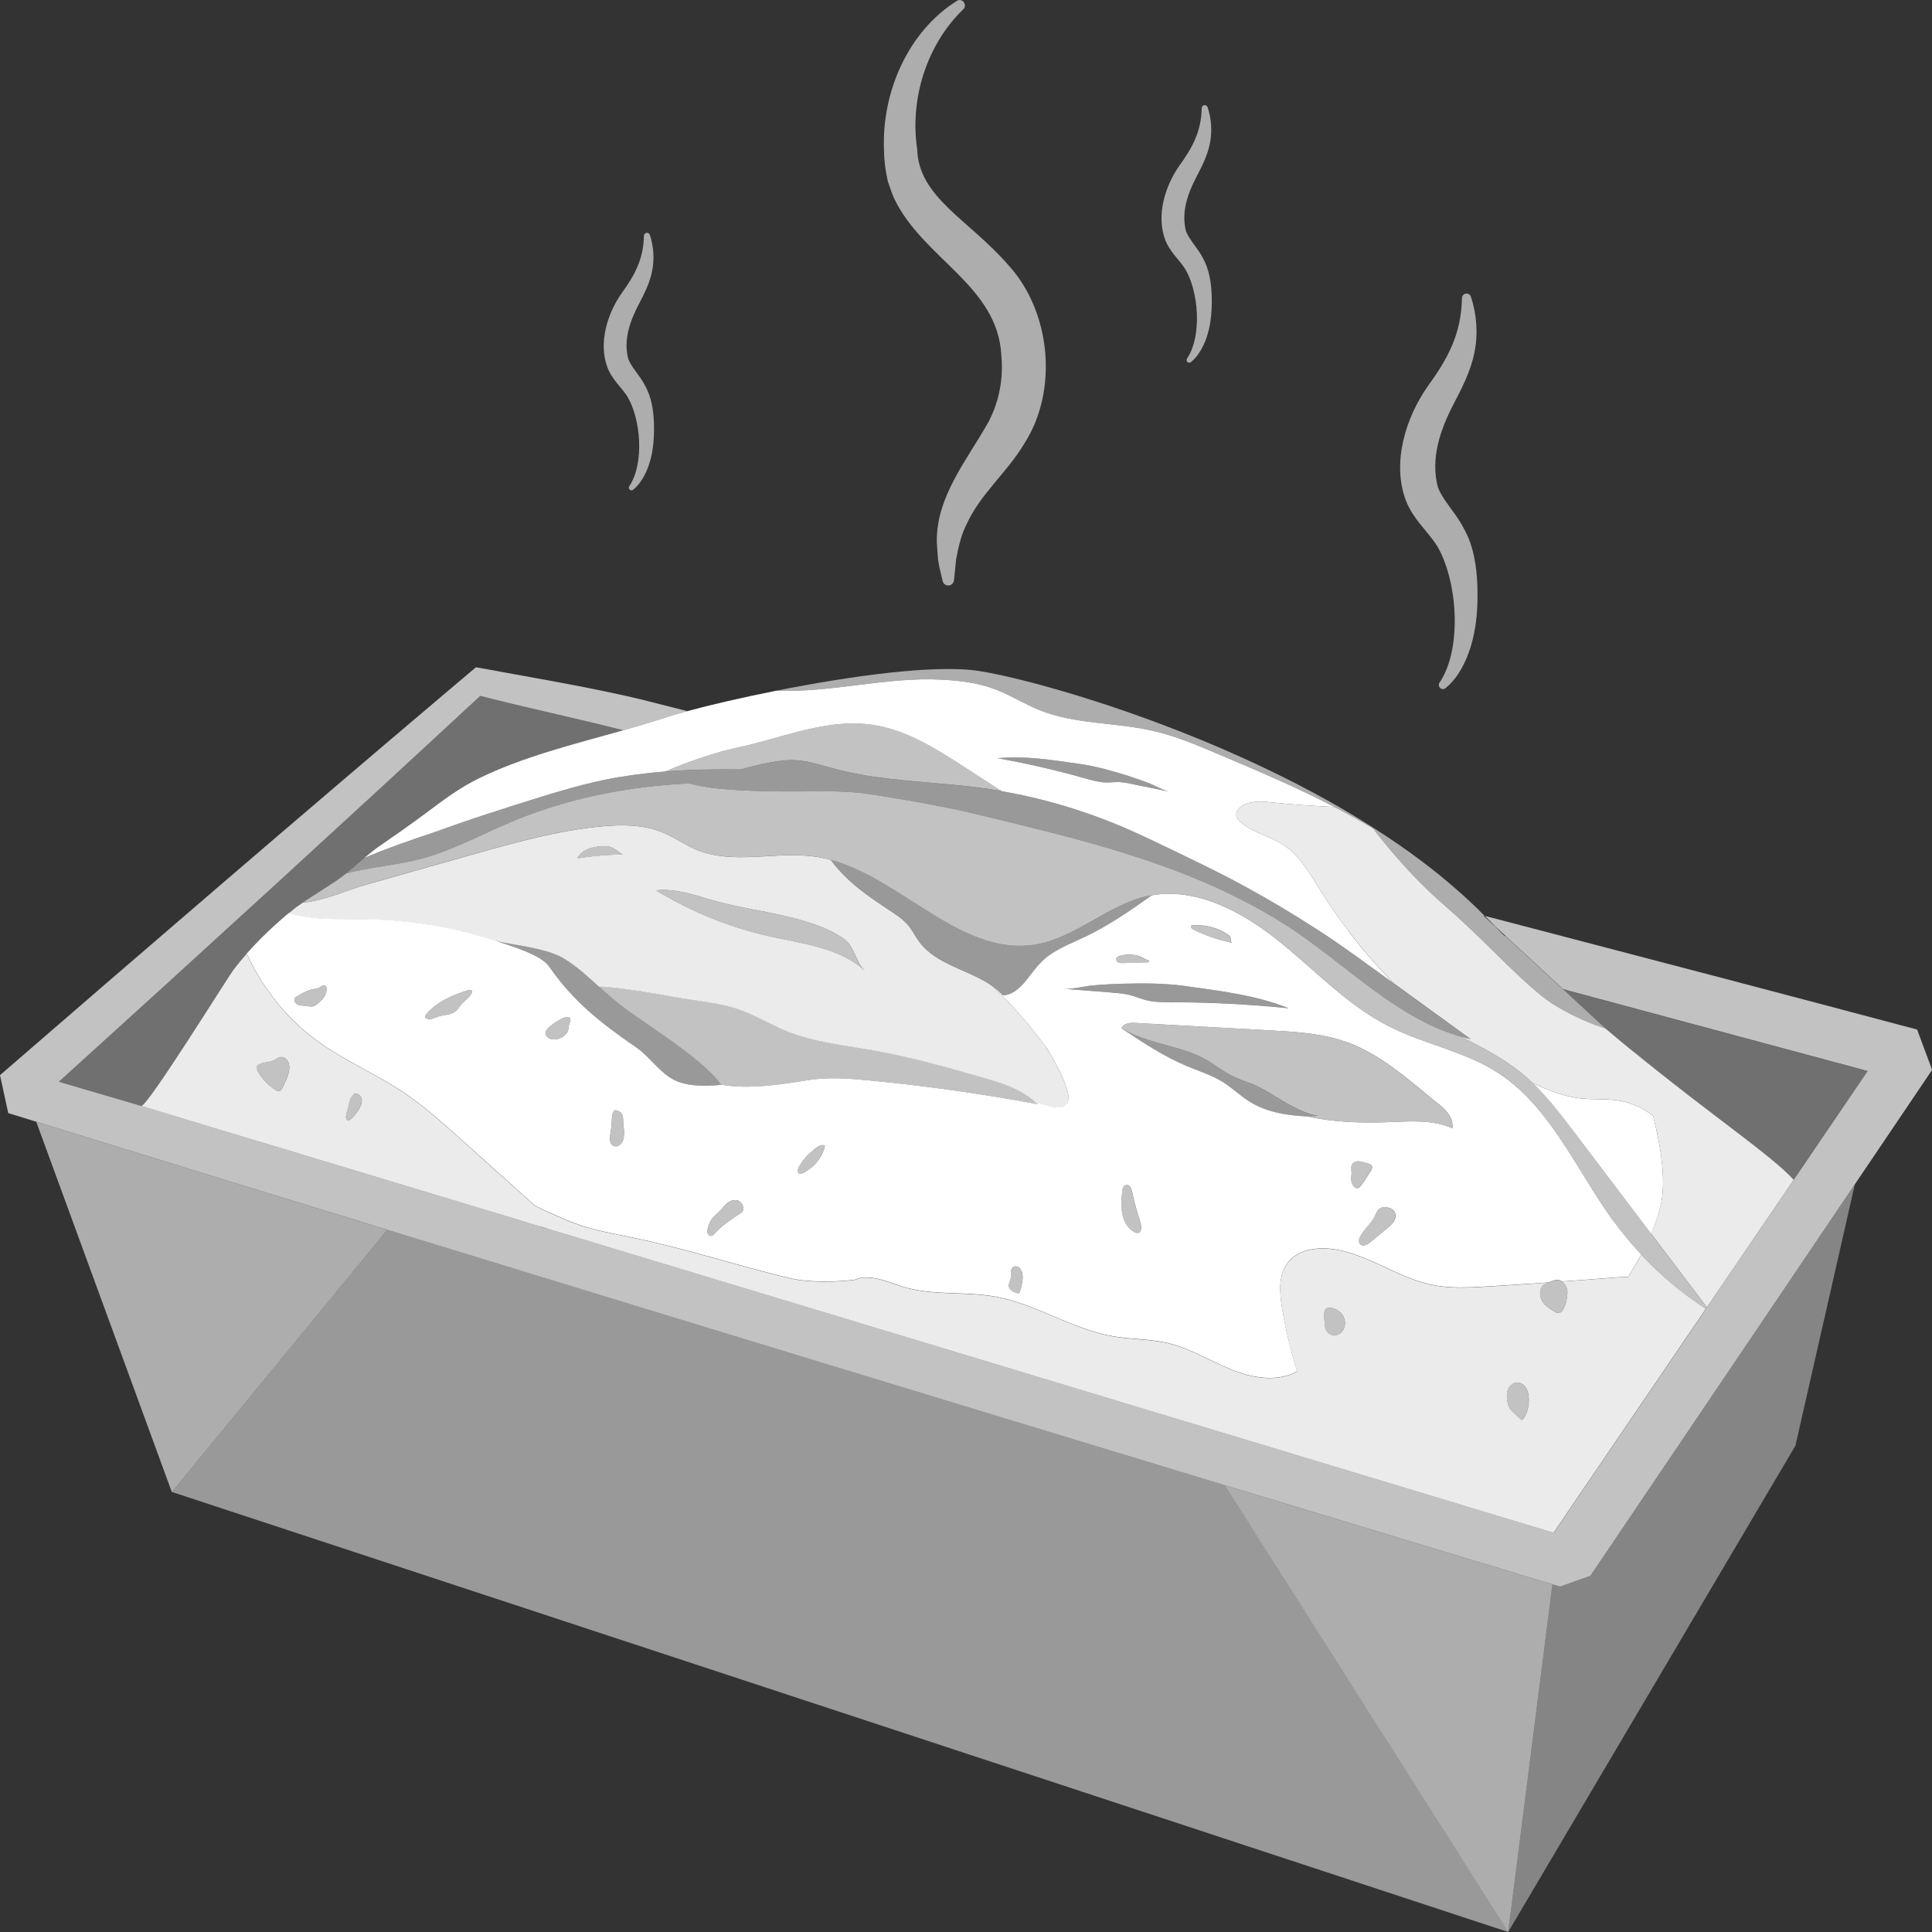 <svg viewBox="0 0 300 300" xmlns="http://www.w3.org/2000/svg"><rect x="0" y="0" width="300" height="300" fill="#333333" stroke="none"/><g fill="#fff"><path d="m 184.04 41.78 c 2.07 3.44 2.63 10.29 .35 13.79 -.15 .16 -.19 .4 -.05 .59 s .4 .22 .58 .07 c .79 -.64 1.31 -1.4 1.76 -2.24 1.3 -2.49 1.57 -5.43 1.47 -8.19 -.07 -1.79 -.35 -3.92 -1.36 -5.71 -.75 -1.52 -2.07 -2.77 -2.62 -4.16 -.77 -2.9 .21 -5.8 1.62 -8.48 .77 -1.49 1.69 -3.22 2.08 -5.16 .39 -1.93 .22 -3.9 -.35 -5.63 -.06 -.18 -.22 -.32 -.42 -.33 -.26 -.02 -.48 .19 -.5 .46 -.07 3.63 -1.42 6.11 -3.5 8.98 -2.16 3.11 -3.61 7.64 -2.16 11.49 .74 1.9 2.14 3.02 3.1 4.51 z" opacity=".6"/><path d="m 97.43 61.6 c 2.07 3.44 2.63 10.29 .35 13.79 -.15 .16 -.19 .4 -.05 .59 s .4 .22 .58 .07 c .79 -.64 1.31 -1.4 1.76 -2.24 1.3 -2.49 1.57 -5.43 1.47 -8.19 -.07 -1.79 -.35 -3.92 -1.36 -5.71 -.75 -1.52 -2.07 -2.77 -2.62 -4.16 -.77 -2.9 .21 -5.8 1.62 -8.48 .77 -1.49 1.69 -3.22 2.08 -5.16 .39 -1.93 .22 -3.9 -.35 -5.63 -.06 -.18 -.22 -.32 -.42 -.33 -.26 -.02 -.48 .19 -.5 .46 -.07 3.63 -1.42 6.11 -3.5 8.98 -2.16 3.11 -3.61 7.64 -2.16 11.49 .74 1.9 2.14 3.02 3.1 4.51 z" opacity=".6"/><path d="m 223.09 84.66 c 3.19 5.29 4.03 15.81 .54 21.19 -.22 .25 -.29 .62 -.07 .9 .22 .29 .62 .34 .89 .11 1.22 -.99 2.02 -2.15 2.7 -3.44 2 -3.83 2.41 -8.34 2.25 -12.58 -.11 -2.75 -.53 -6.02 -2.09 -8.76 -1.16 -2.33 -3.18 -4.25 -4.03 -6.4 -1.18 -4.46 .32 -8.91 2.48 -13.03 1.19 -2.3 2.6 -4.95 3.19 -7.92 .6 -2.97 .33 -5.98 -.54 -8.64 -.09 -.28 -.34 -.49 -.64 -.51 -.4 -.02 -.74 .3 -.76 .71 -.1 5.58 -2.18 9.39 -5.38 13.79 -3.32 4.77 -5.55 11.74 -3.32 17.65 1.14 2.92 3.29 4.64 4.76 6.93 z" opacity=".6"/><path d="m 137.86 28.16 c .33 .88 .61 1.88 1.01 2.71 4.46 9.3 16.1 13.49 16.62 24.35 .33 3.56 -.32 7.06 -1.99 10.28 -3.19 5.74 -8.22 11.63 -8.03 18.81 .03 .61 .15 1.95 .19 2.6 .17 1.13 .46 2.23 .71 3.3 .09 .37 .39 .66 .78 .7 .54 .07 .99 -.39 1 -.94 l .31 -3.07 c .33 -1.85 .79 -3.87 1.65 -5.54 2.18 -4.75 6.21 -7.9 8.96 -12.51 5.34 -8.31 4.06 -20.55 -2.48 -27.67 -6.13 -7.08 -13.94 -10.48 -14.17 -18.01 -1.17 -7.82 1.48 -16.21 7.09 -21.66 .8 -.65 -.03 -1.9 -.9 -1.39 -7.53 4.68 -11.81 14.21 -11.33 23.46 .01 1.47 .26 3.13 .58 4.58 z" opacity=".6"/><path d="m 96.79 113.4 c -7.64 2.16 -15.61 4.1 -22.55 7.53 -2.82 1.39 -5.38 3.29 -7.92 5.2 -2.48 1.86 -5.17 3.73 -7.92 5.63 -.75 .58 -1.31 1.05 -1.81 1.46 -.44 .38 -.84 .72 -1.24 1.09 -.46 .39 -.95 .81 -1.58 1.32 -.24 .19 -.48 .38 -.77 .59 -1.11 .86 -3.66 2.38 -5.96 3.92 -.34 .22 -.66 .44 -.98 .67 -.4 .32 -.81 .65 -1.2 1 -.65 .55 -1.3 1.11 -1.92 1.67 -1.66 1.5 -3.23 3.05 -4.64 4.66 -.68 .77 -1.34 1.56 -1.95 2.36 -1.12 1.49 -13.35 21.25 -14.4 21.25 h -.02 c -4.36 -1.28 -8.64 -2.54 -12.81 -3.76 21.29 -19.27 44.75 -40.73 65.44 -59.92 7.28 1.88 14.92 3.48 22.22 5.34 z" opacity=".3"/><path d="m 289.99 166.33 l -11.48 16.89 c -3.44 -3.8 -12.81 -10.03 -24.85 -19.88 -.65 -.52 -1.31 -1.07 -1.97 -1.62 -.8 -.67 -1.62 -1.36 -2.44 -2.05 l -.07 -.06 -6.48 -5.99 c 4.27 1.15 38.74 10.41 47.28 12.71 z" opacity=".3"/><path d="m 234.19 300 l -207.5 -68.33 33.46 -40.71 c 42.87 13.16 87.33 26.71 130.01 39.65 z" opacity=".5"/><path d="m 241.06 246.02 l -6.87 53.99 -44.03 -69.39 c 17.34 5.26 34.38 10.42 50.9 15.4 z" opacity=".6"/><path d="m 60.14 190.97 l -33.46 40.71 -21.05 -57.49 c 17.7 5.47 35.96 11.09 54.51 16.78 z" opacity=".6"/><path d="m 288.02 183.91 l -9.23 40.58 -44.6 75.51 6.87 -53.99 c .39 .12 .8 .24 1.2 .36 0 0 1.2 -.43 2.41 -.87 1.15 -.4 2.3 -.81 2.3 -.81 s 26.7 -39.53 41.06 -60.79 z" opacity=".4"/><path d="m 209.34 144.51 c -1.49 -1.97 -2.91 -4.01 -4.22 -6.11 -.09 -.14 -.17 -.29 -.26 -.43 -.6 -.98 -1.21 -1.96 -1.86 -2.91 -1.05 -1.51 -2.21 -2.9 -3.72 -3.88 -2.1 -1.38 -4.71 -1.85 -6.62 -3.51 -.31 -.27 -.61 -.59 -.68 -1.01 -.11 -.66 .42 -1.26 .99 -1.58 1.4 -.8 3.11 -.65 4.7 -.47 3.16 .35 6.36 .53 9.55 .7 -5.88 -3.06 -12.01 -5.66 -18.1 -8.23 -3.29 -1.4 -6.6 -2.8 -10.06 -3.59 -5.88 -1.36 -12.13 -.98 -17.74 -3.26 -2.33 -.95 -4.48 -2.32 -6.82 -3.21 -2.63 -.99 -5.43 -1.33 -8.22 -1.48 -8.64 -.47 -17.15 2.05 -25.72 1.71 -5.43 1.08 -10.36 2.23 -13.84 3.18 -1.37 .36 -2.52 .7 -3.38 .99 -.36 .12 -.72 .23 -1.08 .35 -1.8 .57 -3.63 1.11 -5.49 1.63 -7.64 2.16 -15.61 4.1 -22.55 7.53 -2.82 1.39 -5.38 3.29 -7.92 5.2 -2.48 1.86 -5.17 3.73 -7.92 5.63 -.75 .58 -1.31 1.05 -1.81 1.46 3.52 -1.49 7.18 -2.77 10.8 -3.96 5.6 -2.06 11.31 -3.85 16.99 -5.63 .86 -.26 1.72 -.53 2.59 -.77 2.4 -.71 4.82 -1.35 7.27 -1.84 3 -.59 6.02 -.98 9.07 -1.22 2.23 -.96 4.8 -1.9 7.12 -2.62 1.45 -.45 2.8 -.81 3.91 -1.05 .87 -.18 1.74 -.39 2.61 -.61 1.58 -.4 3.16 -.86 4.73 -1.29 4.54 -1.25 9.07 -2.34 13.67 -1.7 5.33 .74 10.05 3.74 14.57 6.67 1.89 1.22 3.77 2.44 5.65 3.66 4.47 .77 8.88 1.91 13.18 3.4 1.89 .65 3.77 1.37 5.61 2.15 2.37 1.01 4.69 2.13 7.02 3.25 .47 .23 .94 .46 1.42 .68 2.72 1.32 5.44 2.63 8.12 4.02 3.56 1.86 7.06 3.87 10.49 5.99 1.88 1.17 3.74 2.35 5.58 3.6 2.51 1.72 4.97 3.5 7.44 5.29 l 2.07 1.51 c -2.55 -2.57 -4.94 -5.32 -7.14 -8.22 z m -33.41 -22.75 c -.74 -.15 -1.49 -.3 -2.21 -.32 -.69 -.02 -1.33 .08 -2.02 .06 -1.08 -.03 -2.18 -.35 -3.26 -.65 -4.46 -1.27 -8.98 -2.3 -13.52 -3.11 4.21 -.41 8.38 .26 12.77 .89 2.38 .33 4.87 1.03 7.19 1.75 1.15 .36 2.28 .75 3.4 1.18 .99 .37 2.31 1.16 3.31 1.36 -1.89 -.38 -3.77 -.76 -5.66 -1.15 z"/><path d="m 253.67 163.34 c -.65 -.52 -1.31 -1.07 -1.97 -1.62 -.8 -.67 -1.62 -1.36 -2.44 -2.05 0 0 -3.68 -1.02 -7.99 -3.69 -1.49 -.93 -3.21 -2.39 -5.08 -4.13 -2.53 -2.35 -5.33 -5.22 -8.27 -7.99 -1.18 -1.11 -2.37 -2.2 -3.58 -3.24 0 0 0 -.01 -.01 -.01 -5.69 -4.91 -10.11 -10.64 -11.08 -11.93 -1.97 -1.19 -3.99 -2.3 -6.03 -3.37 -3.19 -.17 -6.39 -.35 -9.55 -.7 -1.59 -.18 -3.3 -.33 -4.7 .47 -.57 .32 -1.1 .92 -.99 1.58 .07 .42 .37 .74 .68 1.01 1.91 1.66 4.52 2.13 6.62 3.51 1.51 .99 2.67 2.37 3.72 3.88 .65 .95 1.26 1.93 1.86 2.91 .09 .14 .17 .29 .26 .43 1.31 2.1 2.73 4.14 4.22 6.11 2.2 2.91 4.59 5.65 7.14 8.22 3.97 2.88 7.93 5.75 11.89 8.63 -.5 -.11 -.99 -.25 -1.48 -.38 3.3 1.68 6.6 3.37 9.48 5.73 .55 .46 1.08 .95 1.6 1.44 2.41 1.16 4.92 2.13 7.55 2.41 2.04 .21 4.11 0 6.13 .38 1.87 .35 3.55 1.19 5.05 2.32 .16 .64 .31 1.28 .44 1.89 .06 .23 .11 .46 .16 .69 .03 .16 .07 .32 .09 .47 .08 .39 .16 .78 .23 1.17 0 .01 .01 .02 .01 .04 .01 .05 .02 .1 .02 .15 .03 .14 .05 .27 .07 .4 .04 .18 .06 .36 .09 .53 .03 .18 .06 .35 .08 .52 0 .03 0 .05 .01 .08 .17 1.21 .28 2.35 .32 3.44 v .17 c .02 .43 .02 .87 .01 1.28 -.01 .13 -.01 .26 -.02 .39 -.01 .34 -.04 .68 -.07 1 -.02 .12 -.03 .25 -.04 .37 -.06 .43 -.13 .84 -.22 1.24 -.34 1.46 -.84 2.97 -1.48 4.48 2.88 3.81 5.77 7.62 8.65 11.43 l 13.26 -19.48 .21 -.32 c -3.44 -3.8 -12.81 -10.03 -24.85 -19.88 z" opacity=".9"/><path d="m 249.26 159.67 s -3.68 -1.02 -7.99 -3.69 c -1.49 -.93 -3.21 -2.39 -5.08 -4.13 -2.53 -2.35 -5.33 -5.22 -8.27 -7.99 -1.18 -1.11 -2.37 -2.2 -3.58 -3.24 0 0 0 -.01 -.01 -.01 -5.69 -4.91 -10.11 -10.64 -11.08 -11.93 -1.97 -1.19 -3.99 -2.3 -6.03 -3.37 -5.88 -3.06 -12.01 -5.66 -18.1 -8.23 -3.29 -1.4 -6.6 -2.8 -10.06 -3.59 -5.88 -1.36 -12.13 -.98 -17.74 -3.26 -2.33 -.95 -4.48 -2.32 -6.82 -3.21 -2.63 -.99 -5.43 -1.33 -8.22 -1.48 -8.64 -.47 -17.15 2.05 -25.72 1.71 11.22 -2.23 24.55 -4.13 31.47 -3.06 8.37 1.3 33.89 8.44 55.97 21.16 1.7 .99 3.38 2 5.03 3.04 l .02 .02 c .04 .03 .08 .05 .12 .08 2.57 1.63 5.07 3.34 7.46 5.14 .91 .68 1.81 1.38 2.69 2.09 .08 .06 .16 .13 .24 .19 2.48 2.02 4.83 4.12 6.98 6.32 -.07 -.02 -.14 -.04 -.21 -.05 l 1.82 1.68 c .48 .48 .96 .97 1.43 1.44 l .18 .05 8.94 8.26 6.48 5.99 .07 .06 z" opacity=".6"/><path d="m 162.41 162.59 c -2.7 -3.72 -5.46 -6.75 -8.31 -9.46 -3.62 -2.58 -8.66 -3.25 -11.37 -6.9 -.63 -.85 -1.1 -1.84 -1.79 -2.64 -.86 -1 -2.01 -1.69 -3.1 -2.42 -2.46 -1.64 -4.82 -3.24 -6.84 -5.3 -.72 -.72 -1.39 -1.5 -2 -2.35 h -.01 c -.8 -.21 -1.59 -.39 -2.41 -.5 -5.63 -.81 -11.61 .98 -17 -.57 -.51 -.15 -1.03 -.32 -1.53 -.53 -.15 -.06 -.28 -.14 -.43 -.2 -1.57 -.74 -3.03 -1.74 -4.63 -2.42 -3.06 -1.29 -6.47 -1.28 -9.75 -.96 -6.75 .65 -13.34 2.51 -19.89 4.36 -5.47 1.54 -10.93 3.09 -16.4 4.64 -2.91 .81 -6.62 2.57 -9.92 2.81 -.34 .22 -.66 .44 -.98 .67 -.4 .32 -.81 .65 -1.2 1 3.75 1.14 7.79 .89 11.73 .95 5.64 .07 11.28 .82 16.75 2.25 1.14 .29 2.27 .63 3.39 1 .02 .01 .04 .01 .06 .02 1.03 .25 2.19 .46 3.39 .67 .44 .07 .88 .15 1.33 .23 .11 .03 .22 .05 .33 .07 .24 .04 .48 .09 .72 .14 .21 .04 .41 .09 .62 .13 .22 .05 .45 .1 .67 .16 1.44 .35 2.79 .81 3.9 1.5 1.94 1.2 3.61 2.76 5.3 4.3 .36 -.05 .9 0 1.61 .07 4.53 .4 9.15 1.43 13.67 2.09 2.11 .3 4.23 .61 6.24 1.3 2.61 .88 4.97 2.35 7.52 3.39 4.33 1.77 9.04 2.22 13.64 3.04 5.65 1 11.19 2.58 16.71 4.16 3.01 .85 6.15 1.81 8.42 3.95 .81 .2 1.63 .38 2.44 .58 .71 .18 1.54 .34 2.1 -.15 .25 -.22 .4 -.53 .49 -.86 .42 -1.58 -2.53 -6.9 -3.47 -8.19 z m -72.02 -29.41 c -.24 .04 -.48 .07 -.72 .07 .4 -.77 1.19 -1.3 2.03 -1.55 .79 -.24 1.89 -.39 2.72 -.27 .41 .06 .82 .29 1.18 .49 .25 .13 .91 .76 1.16 .76 -2.13 .03 -4.26 .19 -6.37 .49 z m 29.13 12.21 c -6.22 -1.39 -12.21 -3.81 -17.65 -7.14 3.19 -.35 6.31 .87 9.41 1.71 4.48 1.23 9.14 1.7 13.59 3.06 2.1 .64 4.34 1.45 6.13 2.74 1.76 1.28 1.82 3.62 3.32 5.01 -3.91 -3.62 -9.61 -4.23 -14.8 -5.38 z" opacity=".9"/><path d="m 178.86 139.02 c -3.35 2.38 -6.74 4.74 -10.42 6.47 -2.4 1.14 -4.99 2.07 -6.86 4.01 -1.85 1.92 -3.24 4.95 -5.84 5.06 -.5 -.54 -1.06 -1.01 -1.64 -1.44 -3.62 -2.58 -8.66 -3.25 -11.37 -6.9 -.63 -.85 -1.1 -1.84 -1.79 -2.64 -.86 -1 -2.01 -1.69 -3.1 -2.42 -2.46 -1.64 -4.82 -3.24 -6.84 -5.3 -.72 -.72 -1.39 -1.5 -2 -2.35 .27 .07 .53 .15 .8 .24 .35 .1 .69 .22 1.04 .34 10.41 3.77 19.23 14.45 30.08 12.56 6.17 -1.08 11.13 -6.14 17.25 -7.5 .23 -.06 .46 -.09 .69 -.13 z" opacity=".5"/><path d="m 256.4 191.59 c -3.96 -5.23 -7.92 -10.46 -11.88 -15.68 -1.1 -1.46 -2.21 -2.91 -3.37 -4.31 -1.01 -1.21 -2.06 -2.37 -3.18 -3.45 -.52 -.49 -1.05 -.98 -1.6 -1.44 -2.88 -2.36 -6.18 -4.05 -9.48 -5.73 -.49 -.14 -.97 -.29 -1.46 -.46 -8.79 -2.99 -15.94 -10.14 -23.76 -15.55 -2.48 -1.72 -5.05 -3.25 -7.69 -4.64 -12.43 -6.62 -26.37 -10.04 -40.05 -13.35 -1.56 -.38 -3.13 -.75 -4.69 -1.12 -.6 -.12 -1.2 -.25 -1.79 -.36 -4.49 -.9 -9.03 -1.7 -13.59 -2.35 -.92 -.09 -1.84 -.17 -2.76 -.21 -1.09 -.06 -2.17 -.09 -3.26 -.08 -3.29 .01 -15.81 .33 -20.86 -1.22 -3.07 .16 -6.12 .45 -9.15 .9 -6.36 .96 -12.61 2.6 -18.63 5.16 -4.66 1.97 -9.15 4.47 -14.03 5.71 -3.77 .96 -7.67 1.22 -11.42 2.22 -.24 .19 -.48 .38 -.77 .59 -1.11 .86 -3.66 2.38 -5.96 3.92 3.3 -.23 7.01 -1.99 9.92 -2.81 5.47 -1.55 10.93 -3.1 16.4 -4.64 6.55 -1.85 13.14 -3.71 19.89 -4.36 3.28 -.32 6.69 -.33 9.75 .96 1.6 .68 3.06 1.68 4.63 2.42 .15 .06 .28 .14 .43 .2 .5 .21 1.02 .38 1.53 .53 5.39 1.55 11.37 -.24 17 .57 .82 .11 1.61 .29 2.41 .5 h .01 c .27 .07 .53 .15 .8 .24 .35 .1 .69 .22 1.04 .34 10.41 3.77 19.23 14.45 30.08 12.56 6.17 -1.08 11.13 -6.14 17.25 -7.5 .23 -.06 .46 -.09 .69 -.13 6.83 -1.19 13.72 2.36 19.28 6.76 5.76 4.54 10.85 10.14 17.32 13.47 5.61 2.91 12.04 3.96 17.34 7.45 2.12 1.4 3.96 3.12 5.63 5.03 4.66 5.33 7.96 12.19 12.22 18.02 1.3 1.78 2.71 3.47 4.21 5.07 3.01 3.23 6.39 6.06 10.05 8.43 l .15 -.23 c -2.88 -3.81 -5.77 -7.62 -8.65 -11.43 z" opacity=".7"/><path d="m 50.7 153.8 c -.16 .96 -.72 1.53 -1.42 2.1 -.77 .64 -1.16 .33 -2.09 .26 -.36 -.02 -.74 -.03 -1.06 -.22 -.32 -.18 -.53 -.62 -.34 -.94 .09 -.16 .25 -.25 .4 -.34 .78 -.44 1.57 -.91 2.45 -1.07 .32 -.06 .65 -.08 .94 -.24 .29 -.15 .6 -.45 .9 -.29 .24 .12 .26 .46 .22 .73 z" opacity=".7"/><path d="m 73.31 153.92 c .02 .1 -.03 .19 -.07 .27 -.4 .83 -1.15 1.19 -1.69 1.87 -.52 .67 -.76 1.15 -1.67 1.39 -.59 .15 -1.21 .2 -1.79 .39 -.65 .22 -1.37 .62 -1.95 .26 -.05 -.03 -.1 -.07 -.12 -.12 -.07 -.13 .03 -.29 .12 -.4 1.61 -2.02 4.11 -3.04 6.54 -3.82 .23 -.08 .59 -.09 .63 .16 z" opacity=".7"/><path d="m 44.91 165.94 c -.09 1.06 -.6 2.08 -1.08 3 -.11 .2 -.24 .42 -.46 .48 -.21 .06 -.43 -.05 -.61 -.17 -1.09 -.69 -2.01 -1.65 -2.69 -2.77 -.17 -.28 -.32 -.63 -.17 -.93 .11 -.2 .33 -.3 .53 -.37 .84 -.32 1.66 -.19 2.4 -.73 1.2 -.87 2.19 .23 2.08 1.49 z" opacity=".7"/><path d="m 55.71 172.25 c -.37 .6 -.89 1.32 -1.49 1.69 -.17 .11 -.41 -.03 -.48 -.23 -.13 -.39 .17 -1.13 .25 -1.52 .13 -.57 .28 -1.15 .47 -1.7 l .51 -.63 c .5 -.21 1.08 .27 1.18 .81 .1 .55 -.15 1.11 -.44 1.58 z" opacity=".7"/><path d="m 96.9 176.2 c -.03 .53 -.15 1.1 -.52 1.48 -.36 .38 -1.04 .48 -1.39 .08 -.22 -.24 -.26 -.6 -.27 -.94 -.01 -.74 .2 -1.42 .25 -2.15 .05 -.7 -.02 -1.45 .33 -2.09 .03 -.07 .08 -.14 .15 -.16 .06 -.02 .13 -.01 .19 .01 .86 .21 1.11 .61 1.12 1.48 .01 .76 .19 1.52 .14 2.29 z" opacity=".7"/><path d="m 88.55 158.6 c -.04 .17 -.13 .32 -.18 .49 -.08 .26 -.07 .54 -.13 .81 -.26 1.1 -1.89 1.81 -2.86 1.38 -.36 -.16 -.71 -.49 -.68 -.91 .02 -.3 .24 -.54 .45 -.75 .76 -.7 1.73 -1.39 2.73 -1.67 .22 -.06 .48 -.04 .62 .14 .1 .14 .1 .33 .05 .5 z" opacity=".7"/><path d="m 128.05 178.08 c -.47 1.84 -1.79 3.32 -3.46 4.11 -.14 .06 -.28 .12 -.42 .09 -.4 -.1 -.32 -.7 -.13 -1.07 .46 -.84 1.08 -1.61 1.8 -2.22 .52 -.44 1.38 -1.33 2.1 -1.14 .04 .01 .08 .02 .1 .06 .04 .04 .02 .11 .01 .16 z" opacity=".7"/><path d="m 115.16 188.28 c -1.47 1 -2.98 1.95 -4.19 3.28 -.14 .16 -.3 .33 -.5 .36 -.26 .04 -.51 -.17 -.59 -.42 -.17 -.52 .29 -1.66 .6 -2.11 .48 -.69 1.24 -1.16 1.75 -1.84 .52 -.68 1.29 -1.3 2.13 -1.18 .85 .11 1.44 1.34 .8 1.91 z" opacity=".7"/><path d="m 176.74 191.43 c -.23 .07 -.48 -.03 -.68 -.15 -2.18 -1.31 -2.04 -4.22 -1.8 -6.4 .04 -.3 .11 -.65 .37 -.78 1.06 -.53 1.22 1.35 1.35 1.9 .31 1.33 .74 2.63 1.11 3.94 .15 .55 .19 1.35 -.35 1.5 z" opacity=".7"/><path d="m 213.04 181.27 c 0 .21 -.11 .39 -.22 .56 -.5 .77 -.97 1.55 -1.52 2.28 -.14 .19 -.33 .37 -.56 .39 -.21 .01 -.41 -.11 -.55 -.27 -.13 -.16 -.21 -.37 -.29 -.56 -.1 -.28 -.2 -.58 -.16 -.88 .02 -.14 .07 -.27 .09 -.41 .09 -.49 -.16 -1.03 .04 -1.5 .17 -.38 .61 -.58 1.02 -.57 .43 .01 1 .19 1.38 .3 .33 .09 .76 .22 .77 .65 z" opacity=".7"/><path d="m 216.52 189.48 c -.24 .48 -.66 .83 -1.07 1.17 -.89 .74 -1.79 1.48 -2.68 2.22 -.47 .38 -1.17 .76 -1.59 .32 -.38 -.38 -.12 -1.05 .17 -1.5 .7 -1.09 1.75 -1.91 2.23 -3.13 .43 -1.07 1.04 -1.29 2.12 -1 .84 .22 1.22 1.09 .82 1.91 z" opacity=".7"/><path d="m 208.07 207.04 c -.82 .57 -1.84 .32 -2.25 -.68 -.1 -.25 -.11 -.54 -.12 -.81 -.03 -.59 -.29 -1.72 .1 -2.23 .22 -.28 .64 -.3 .98 -.22 .84 .17 1.63 .76 1.93 1.59 .31 .82 .07 1.86 -.64 2.36 z" opacity=".7"/><path d="m 242.11 203.87 c -.28 .05 -.56 -.11 -.8 -.26 -.65 -.4 -1.3 -.81 -1.74 -1.44 -.46 -.63 -.61 -1.74 -.13 -2.42 .22 -.32 .62 -.45 .99 -.59 .02 -.01 .05 -.02 .07 -.03 .7 -.27 1.37 -.64 2.05 -.13 .4 .3 .75 .82 .82 1.33 .12 .82 -.32 3.36 -1.26 3.55 z" opacity=".7"/><path d="m 258.22 182.82 v -.17 c -.04 -1.09 -.15 -2.23 -.32 -3.44 -.01 -.03 -.01 -.05 -.01 -.08 -.02 -.17 -.05 -.34 -.08 -.52 -.03 -.17 -.05 -.35 -.09 -.53 -.02 -.13 -.04 -.26 -.07 -.4 -.01 -.05 -.02 -.11 -.03 -.16 v -.03 c -.07 -.38 -.15 -.77 -.23 -1.17 -.03 -.16 -.07 -.32 -.1 -.48 -.05 -.22 -.1 -.45 -.15 -.68 -.13 -.61 -.28 -1.25 -.44 -1.89 -1.5 -1.14 -3.18 -1.97 -5.05 -2.32 -2.02 -.38 -4.09 -.17 -6.13 -.38 -2.63 -.28 -5.14 -1.26 -7.55 -2.41 1.12 1.08 2.17 2.24 3.18 3.45 1.16 1.41 2.27 2.86 3.37 4.31 3.96 5.23 7.92 10.46 11.88 15.68 .64 -1.52 1.14 -3.03 1.48 -4.48 .09 -.39 .16 -.8 .22 -1.24 .01 -.12 .02 -.25 .04 -.37 .03 -.32 .06 -.66 .07 -1 .01 -.13 .01 -.26 .02 -.39 .01 -.41 .01 -.84 -.01 -1.28 z"/><path d="m 236.52 220.32 c -.07 .08 -.17 .18 -.28 .15 -.05 -.02 -.09 -.05 -.12 -.09 l -1.05 -.97 c -.26 -.24 -.53 -.49 -.7 -.8 -.14 -.24 -.22 -.51 -.28 -.79 -.02 -.1 -.04 -.2 -.05 -.31 -.1 -.59 -.11 -1.22 .11 -1.77 .27 -.64 .93 -1.17 1.61 -1.06 .22 .03 .42 .12 .61 .24 .21 .13 .38 .31 .52 .52 .89 1.31 .47 3.85 -.37 4.88 z" opacity=".7"/><path d="m 158.36 200.54 c -.04 .12 -.09 .25 -.21 .28 -.07 .03 -.16 0 -.24 -.02 -.27 -.09 -.55 -.18 -.79 -.35 -.25 -.16 -.45 -.42 -.49 -.71 -.05 -.43 .24 -.82 .32 -1.26 .05 -.29 .01 -.58 .01 -.89 .01 -.29 .08 -.61 .3 -.79 .28 -.22 .7 -.17 .97 .07 .96 .83 .46 2.64 .13 3.67 z" opacity=".7"/><path d="m 161.11 171.45 c -8.56 -1.59 -17.18 -2.81 -25.83 -3.65 -3.31 -.32 -6.66 -.59 -9.94 -.05 -4.06 .66 -8.98 1.41 -13.06 .73 l -.27 -.03 c -3.33 -4.5 -11.99 -9.43 -16.26 -12.86 -.93 -.75 -1.82 -1.57 -2.71 -2.38 .36 -.05 .9 0 1.61 .07 4.53 .4 9.15 1.43 13.67 2.09 2.11 .3 4.23 .61 6.24 1.3 2.61 .88 4.97 2.35 7.52 3.39 4.33 1.77 9.04 2.22 13.64 3.04 5.65 1 11.19 2.58 16.71 4.16 3.01 .85 6.15 1.81 8.42 3.95 .08 .08 .17 .15 .26 .24 z" opacity=".7"/><path d="m 112.02 168.46 s -3.6 .53 -6.33 -.34 c -2.95 -.94 -4.43 -3.79 -6.97 -5.53 -5.4 -3.71 -9.67 -7.07 -13.41 -12.46 0 0 0 -.01 -.01 -.01 -1.09 -1.58 -4.36 -2.68 -6.81 -3.51 -.56 -.22 -1.13 -.41 -1.7 -.6 1.03 .25 2.19 .46 3.39 .67 .44 .07 .88 .15 1.33 .23 .11 .03 .22 .05 .33 .07 .24 .04 .48 .09 .72 .14 .21 .04 .41 .09 .62 .13 .22 .05 .45 .1 .67 .16 1.44 .35 2.79 .81 3.9 1.5 1.94 1.2 3.61 2.76 5.3 4.3 .89 .81 1.78 1.63 2.71 2.38 4.27 3.43 12.93 8.35 16.26 12.86 z" opacity=".5"/><path d="m 155.56 122.85 c -.12 -.02 -.25 -.05 -.38 -.07 -1.02 -.17 -2.04 -.33 -3.07 -.46 -4.64 -.61 -9.33 -.85 -13.97 -1.39 -2.85 -.33 -5.68 -.79 -8.47 -1.53 -2.32 -.62 -4.64 -1.44 -7.04 -1.37 -1.66 .05 -3.83 .48 -5.72 .95 -.65 .16 -1.26 .32 -1.81 .48 -.02 0 -.06 .01 -.09 .02 -3.91 -.05 -7.82 .01 -11.71 .31 2.23 -.96 4.8 -1.9 7.12 -2.62 1.45 -.45 2.8 -.81 3.91 -1.05 .87 -.18 1.74 -.39 2.61 -.61 1.58 -.4 3.16 -.86 4.73 -1.29 4.54 -1.25 9.07 -2.34 13.67 -1.7 5.33 .74 10.05 3.74 14.57 6.67 1.89 1.22 3.77 2.44 5.65 3.66 z" opacity=".7"/><path d="m 228.37 161.36 c -.5 -.11 -.99 -.25 -1.48 -.38 -.49 -.14 -.97 -.29 -1.46 -.46 -8.79 -2.99 -15.94 -10.14 -23.76 -15.55 -2.48 -1.72 -5.05 -3.25 -7.69 -4.64 -12.43 -6.62 -26.37 -10.04 -40.05 -13.35 -1.56 -.38 -3.13 -.75 -4.69 -1.12 -.6 -.12 -1.2 -.25 -1.79 -.36 -4.49 -.9 -9.03 -1.7 -13.59 -2.35 -.92 -.09 -1.84 -.17 -2.76 -.21 -1.09 -.06 -2.17 -.09 -3.26 -.08 -3.29 .01 -15.81 .33 -20.86 -1.22 -3.07 .16 -6.12 .45 -9.15 .9 -6.36 .96 -12.61 2.6 -18.63 5.16 -4.66 1.97 -9.15 4.47 -14.03 5.71 -3.77 .96 -7.67 1.22 -11.42 2.22 .63 -.5 1.12 -.93 1.58 -1.32 .4 -.36 .8 -.7 1.24 -1.09 3.52 -1.49 7.18 -2.77 10.8 -3.96 5.6 -2.06 11.31 -3.85 16.99 -5.63 .86 -.26 1.72 -.53 2.59 -.77 2.4 -.71 4.82 -1.35 7.27 -1.84 3 -.59 6.02 -.98 9.07 -1.22 3.89 -.3 7.8 -.36 11.71 -.31 .03 -.01 .07 -.02 .09 -.02 .55 -.16 1.16 -.32 1.81 -.48 1.89 -.46 4.06 -.9 5.72 -.95 2.4 -.07 4.72 .74 7.04 1.37 2.79 .73 5.62 1.2 8.47 1.53 4.64 .54 9.33 .77 13.97 1.39 1.03 .13 2.05 .29 3.07 .46 .15 .04 .3 .08 .45 .11 -.02 -.01 -.04 -.03 -.07 -.04 4.47 .77 8.88 1.91 13.18 3.4 1.89 .65 3.77 1.37 5.61 2.15 2.37 1.01 4.69 2.13 7.02 3.25 .47 .23 .94 .46 1.42 .68 2.72 1.32 5.44 2.63 8.12 4.02 3.56 1.86 7.06 3.87 10.49 5.99 1.88 1.17 3.74 2.35 5.58 3.6 2.51 1.72 4.97 3.5 7.44 5.29 l 2.07 1.51 c 3.97 2.88 7.93 5.75 11.89 8.63 z" opacity=".5"/><path d="m 224.41 172.38 c -.21 -.23 -.43 -.44 -.66 -.62 -4.8 -3.84 -9.79 -8.59 -15.84 -10.34 -3.5 -1.01 -7.18 -1.22 -10.82 -1.43 -6.94 -.38 -13.87 -.76 -20.81 -1.15 -.82 -.05 -1.86 .05 -2.15 .81 v .02 q -.01 0 -.01 .01 c .04 .02 .08 .04 .11 .06 l .54 .27 c .31 .17 .63 .33 .94 .49 3.25 1.51 6.99 1.96 10.3 3.41 1.85 .81 3.35 2.12 5.1 3.05 1.59 .84 3.38 1.25 4.98 2.14 2.71 1.52 5.44 3.6 8.55 4.18 l -1.67 .08 c 4.16 .92 8.5 1.05 12.77 .88 3.3 -.13 6.75 -.4 9.76 .97 .15 -1.05 -.36 -2.05 -1.09 -2.84 z" opacity=".7"/><path d="m 204.64 173.29 l -1.67 .08 h -.04 c -3.17 -.16 -6.32 -.65 -8.97 -2.33 -1.4 -.88 -2.59 -2.05 -3.98 -2.94 -1.77 -1.13 -3.79 -1.74 -5.72 -2.55 -3.56 -1.49 -6.81 -3.64 -10.03 -5.8 l .54 .27 c .31 .17 .63 .33 .94 .49 3.25 1.51 6.99 1.96 10.3 3.41 1.85 .81 3.35 2.12 5.1 3.05 1.59 .84 3.38 1.25 4.98 2.14 2.71 1.52 5.44 3.6 8.55 4.18 z" opacity=".5"/><path d="m 200.08 156.55 c -5.92 -.6 -11.9 -.92 -17.88 -.93 -1.44 0 -2.92 .01 -4.27 -.33 -.85 -.22 -1.62 -.57 -2.48 -.79 -.91 -.23 -1.89 -.31 -2.85 -.38 -2.48 -.19 -4.96 -.39 -7.44 -.58 1.32 .11 3.23 -.42 4.58 -.53 1.54 -.14 3.09 -.22 4.64 -.26 3.13 -.08 6.46 -.08 9.54 .35 5.65 .79 11.07 1.43 16.16 3.46 z" opacity=".5"/><path d="m 181.6 122.91 c -1.89 -.38 -3.77 -.76 -5.66 -1.15 -.74 -.15 -1.49 -.3 -2.21 -.32 -.69 -.02 -1.33 .08 -2.02 .06 -1.08 -.03 -2.18 -.35 -3.26 -.65 -4.46 -1.27 -8.98 -2.3 -13.52 -3.11 4.21 -.41 8.38 .26 12.77 .89 2.38 .33 4.87 1.03 7.19 1.75 1.15 .36 2.28 .75 3.4 1.18 .99 .37 2.31 1.16 3.31 1.36 z" opacity=".5"/><path d="m 134.31 150.77 c -3.91 -3.62 -9.61 -4.23 -14.8 -5.38 -6.22 -1.39 -12.21 -3.81 -17.65 -7.14 3.19 -.35 6.31 .87 9.41 1.71 4.48 1.23 9.14 1.7 13.59 3.06 2.1 .64 4.34 1.45 6.13 2.74 1.76 1.28 1.82 3.62 3.32 5.01 z" opacity=".7"/><path d="m 191.26 146.38 c -2.08 -.41 -4.1 -1.11 -5.99 -2.05 -.24 -.12 -.51 -.4 -.32 -.6 1.83 -.2 3.72 .2 5.31 1.15 l .6 .4 c .4 .49 0 .6 .4 1.11 z" opacity=".7"/><path d="m 96.76 132.69 c -2.13 .03 -4.26 .19 -6.37 .49 -.24 .04 -.48 .07 -.72 .07 .4 -.77 1.19 -1.3 2.03 -1.55 .79 -.24 1.89 -.39 2.72 -.27 .41 .06 .82 .29 1.18 .49 .25 .13 .91 .76 1.16 .76 z" opacity=".7"/><path d="m 300 166.16 s -7.79 11.54 -11.98 17.74 c -14.36 21.26 -41.06 60.79 -41.06 60.79 s -1.15 .41 -2.3 .81 c -1.21 .43 -2.41 .87 -2.41 .87 -.4 -.12 -.81 -.24 -1.2 -.36 -16.53 -4.99 -33.57 -10.14 -50.9 -15.4 -42.68 -12.94 -87.14 -26.49 -130.01 -39.65 -18.56 -5.69 -36.82 -11.31 -54.51 -16.78 -1.45 -.44 -2.91 -.9 -4.35 -1.34 l -1.28 -5.89 c 21.85 -18.93 46.48 -40.13 68.9 -59.11 1.4 -1.19 2.8 -2.37 4.19 -3.54 .27 -.23 .55 -.46 .82 -.69 8.19 1.52 17.34 3.02 25.5 4.96 2.14 .54 4.62 1.17 7.33 1.86 -1.37 .36 -2.52 .7 -3.38 .99 -.36 .12 -.72 .23 -1.08 .35 -1.8 .57 -3.63 1.11 -5.49 1.63 -7.3 -1.86 -14.94 -3.46 -22.22 -5.34 -20.69 19.19 -44.15 40.65 -65.44 59.92 4.17 1.22 8.45 2.48 12.81 3.76 0 0 .01 0 .03 .01 .04 .01 .1 .03 .18 .05 .04 .01 .07 .02 .11 .03 .11 .03 .22 .06 .33 .1 .04 .01 .09 .03 .14 .04 .19 .06 .42 .13 .67 .2 .24 .08 .5 .16 .79 .24 .63 .19 1.39 .42 2.25 .68 .41 .12 .85 .26 1.31 .39 .56 .18 1.16 .36 1.79 .55 s 1.28 .38 1.95 .59 c 2.36 .7 5.01 1.51 7.76 2.34 .3 .08 .6 .18 .91 .27 .25 .08 .51 .15 .77 .23 .87 .26 1.75 .53 2.63 .79 .08 .03 .16 .05 .24 .07 .31 .1 .61 .19 .92 .28 1.57 .47 3.13 .95 4.64 1.41 .52 .16 1.04 .31 1.55 .47 1.44 .43 2.84 .86 4.16 1.25 .49 .15 .97 .29 1.43 .44 .59 .17 1.17 .35 1.72 .51 .24 .07 .47 .14 .7 .21 1.15 .35 2.19 .66 3.09 .94 .18 .06 .36 .11 .53 .16 .04 .01 .09 .03 .13 .04 .35 .11 .67 .2 .97 .29 .01 0 .01 .01 .02 .01 .21 .06 .41 .12 .59 .17 .57 .18 .99 .3 1.25 .38 .05 .01 .09 .03 .12 .04 .12 .03 .18 .05 .18 .05 l .83 .25 17 5.14 c .55 .22 1.21 .41 1.85 .56 l 155.78 47.09 .48 -.7 .53 -.78 11.05 -16.25 11.59 -17.05 .15 -.23 13.26 -19.48 .21 -.32 11.48 -16.89 c -8.55 -2.3 -43.01 -11.56 -47.28 -12.71 l -8.94 -8.26 -1.61 -1.49 c -.51 -.51 -1.01 -1.01 -1.52 -1.54 l -.09 -.09 c 24.46 6.38 50.74 13.28 67.12 17.65 l 2.33 6.27 z" opacity=".7"/><path d="m 173.64 149.46 c .23 .11 .48 .1 .73 .09 1.28 -.03 2.55 -.07 3.83 -.11 .1 0 .23 -.03 .25 -.13 s -.1 -.17 -.2 -.2 l -.41 -.16 -.83 -.44 c -1 -.32 -2.09 -.35 -3.11 -.07 -.25 .07 -.52 .19 -.59 .43 -.06 .24 .11 .49 .33 .59 z" opacity=".7"/><path d="m 250.64 189.75 c -4.26 -5.83 -7.56 -12.7 -12.22 -18.02 -1.67 -1.91 -3.51 -3.63 -5.63 -5.03 -5.3 -3.49 -11.73 -4.54 -17.34 -7.45 -6.47 -3.33 -11.56 -8.93 -17.32 -13.47 -5.56 -4.39 -12.45 -7.94 -19.28 -6.76 -3.35 2.38 -6.74 4.74 -10.42 6.47 -2.4 1.14 -4.99 2.07 -6.86 4.01 -1.85 1.92 -3.24 4.95 -5.84 5.06 -.5 -.54 -1.06 -1.01 -1.64 -1.44 2.85 2.71 5.61 5.74 8.31 9.46 .94 1.3 3.89 6.62 3.47 8.19 -.09 .33 -.24 .64 -.49 .86 -.56 .49 -1.39 .33 -2.1 .15 -.81 -.2 -1.63 -.38 -2.44 -.58 .08 .08 .17 .15 .26 .24 -8.56 -1.59 -17.18 -2.81 -25.83 -3.65 -3.31 -.32 -6.66 -.59 -9.94 -.05 -4.06 .66 -8.98 1.41 -13.06 .73 l -.27 -.03 s -3.6 .53 -6.33 -.34 c -2.95 -.94 -4.43 -3.79 -6.97 -5.53 -5.4 -3.71 -9.67 -7.07 -13.41 -12.46 0 0 0 -.01 -.01 -.01 -1.09 -1.58 -4.36 -2.68 -6.81 -3.51 -.64 -.22 -1.22 -.42 -1.7 -.6 -.02 -.01 -.04 -.01 -.06 -.02 -1.12 -.36 -2.25 -.7 -3.39 -1 -5.47 -1.43 -11.11 -2.18 -16.75 -2.25 -3.94 -.06 -7.98 .19 -11.73 -.95 -.65 .55 -1.3 1.11 -1.92 1.67 -1.66 1.5 -3.23 3.05 -4.64 4.66 .13 .2 .24 .41 .34 .61 2.45 5.15 6.14 9.63 10.65 12.92 4.16 3.04 8.93 5.03 13.21 7.87 3.25 2.16 6.19 4.8 9.12 7.42 2.49 2.24 4.98 4.47 7.48 6.71 .98 .89 1.95 1.76 2.93 2.63 .14 .12 .28 .25 .43 .38 .23 .2 .47 .4 .71 .62 2.09 1.02 5.82 2.72 8.08 3.35 2.5 .69 5.05 1.15 7.59 1.68 8 1.68 15.78 4.26 23.73 6.16 3.02 .71 7.07 .63 10.16 .27 h .01 c .39 -.17 .79 -.29 1.2 -.33 2.24 -.24 4.38 .84 6.54 1.48 4.58 1.33 9.46 .62 14.14 1.47 6.34 1.16 11.98 5.1 18.33 6.17 2.82 .48 5.72 .38 8.51 1.06 3.42 .82 6.5 2.77 9.77 4.09 3.28 1.33 7.11 1.99 10.22 .28 -1.01 -3.19 -1.79 -6.45 -2.34 -9.77 -.4 -2.38 -.61 -5.06 .78 -6.98 1.25 -1.74 3.49 -2.37 5.56 -2.35 5.9 .06 10.99 4.38 16.77 5.63 2.88 .62 5.86 .46 8.8 .28 3.14 -.19 6.29 -.39 9.43 -.61 .02 -.01 .05 -.02 .07 -.03 .7 -.27 1.37 -.64 2.05 -.13 2.38 -.17 4.76 -.34 7.14 -.53 1.03 -.09 2.07 -.17 3.12 -.18 .74 -1.16 1.42 -2.31 2.04 -3.47 -1.5 -1.6 -2.91 -3.29 -4.21 -5.07 z m -199.94 -35.95 c -.16 .96 -.72 1.53 -1.42 2.1 -.77 .64 -1.16 .33 -2.09 .26 -.36 -.02 -.74 -.03 -1.06 -.22 -.32 -.18 -.53 -.62 -.34 -.94 .09 -.16 .25 -.25 .4 -.34 .78 -.44 1.57 -.91 2.45 -1.07 .32 -.06 .65 -.08 .94 -.24 .29 -.15 .6 -.45 .9 -.29 .24 .12 .26 .46 .22 .73 z m 22.54 .39 c -.4 .83 -1.15 1.19 -1.69 1.87 -.52 .67 -.76 1.15 -1.67 1.39 -.59 .15 -1.21 .2 -1.79 .39 -.65 .22 -1.37 .62 -1.95 .26 -.05 -.03 -.1 -.07 -.12 -.12 -.07 -.13 .03 -.29 .12 -.4 1.61 -2.02 4.11 -3.04 6.54 -3.82 .23 -.08 .59 -.09 .63 .16 .02 .1 -.03 .19 -.07 .27 z m 15.31 4.41 c -.04 .17 -.13 .32 -.18 .49 -.08 .26 -.07 .54 -.13 .81 -.26 1.1 -1.89 1.81 -2.86 1.38 -.36 -.16 -.71 -.49 -.68 -.91 .02 -.3 .24 -.54 .45 -.75 .76 -.7 1.73 -1.39 2.73 -1.67 .22 -.06 .48 -.04 .62 .14 .1 .14 .1 .33 .05 .5 z m 8.35 17.59 c -.03 .53 -.15 1.1 -.52 1.48 -.36 .38 -1.04 .48 -1.39 .08 -.22 -.24 -.26 -.6 -.27 -.94 -.01 -.74 .2 -1.42 .25 -2.15 .05 -.7 -.02 -1.45 .33 -2.09 .03 -.07 .08 -.14 .15 -.16 .06 -.02 .13 -.01 .19 .01 .86 .21 1.11 .61 1.12 1.48 .01 .76 .19 1.52 .14 2.29 z m 18.26 12.08 c -1.47 1 -2.98 1.95 -4.19 3.28 -.14 .16 -.3 .33 -.5 .36 -.26 .04 -.51 -.17 -.59 -.42 -.17 -.52 .29 -1.66 .6 -2.11 .48 -.69 1.24 -1.16 1.75 -1.84 .52 -.68 1.29 -1.3 2.13 -1.18 .85 .11 1.44 1.34 .8 1.91 z m 12.9 -10.2 c -.47 1.84 -1.79 3.32 -3.46 4.11 -.14 .06 -.28 .12 -.42 .09 -.4 -.1 -.32 -.7 -.13 -1.07 .46 -.84 1.08 -1.61 1.8 -2.22 .52 -.44 1.38 -1.33 2.1 -1.14 .04 .01 .08 .02 .1 .06 .04 .04 .02 .11 .01 .16 z m 30.31 22.46 c -.04 .12 -.09 .25 -.21 .28 -.07 .03 -.16 0 -.24 -.02 -.27 -.09 -.55 -.18 -.79 -.35 -.25 -.16 -.45 -.42 -.49 -.71 -.05 -.43 .24 -.82 .32 -1.26 .05 -.29 .01 -.58 .01 -.89 .01 -.29 .08 -.61 .3 -.79 .28 -.22 .7 -.17 .97 .07 .96 .83 .46 2.64 .13 3.67 z m 26.6 -56.81 c 1.83 -.2 3.72 .2 5.31 1.15 l .6 .4 c .4 .49 0 .6 .4 1.11 -2.08 -.41 -4.1 -1.11 -5.99 -2.05 -.24 -.12 -.51 -.4 -.32 -.6 z m -11.65 5.14 c .07 -.24 .34 -.36 .59 -.43 1.02 -.28 2.11 -.25 3.11 .07 l .83 .44 .41 .16 c .1 .03 .22 .1 .2 .2 s -.15 .13 -.25 .13 c -1.28 .04 -2.55 .08 -3.83 .11 -.25 .01 -.5 .02 -.73 -.09 -.22 -.1 -.39 -.35 -.33 -.59 z m -.7 5.26 c -2.48 -.19 -4.96 -.39 -7.44 -.58 1.32 .11 3.23 -.42 4.58 -.53 1.54 -.14 3.09 -.22 4.64 -.26 3.13 -.08 6.46 -.08 9.54 .35 5.65 .79 11.07 1.43 16.16 3.46 -5.92 -.6 -11.9 -.92 -17.88 -.93 -1.44 0 -2.92 .01 -4.27 -.33 -.85 -.22 -1.62 -.57 -2.48 -.79 -.91 -.23 -1.89 -.31 -2.85 -.38 z m 4.13 37.31 c -.23 .07 -.48 -.03 -.68 -.15 -2.18 -1.31 -2.04 -4.22 -1.8 -6.4 .04 -.3 .11 -.65 .37 -.78 1.06 -.53 1.22 1.35 1.35 1.9 .31 1.33 .74 2.63 1.11 3.94 .15 .55 .19 1.35 -.35 1.5 z m 33.46 -7.19 c -.13 -.16 -.21 -.37 -.29 -.56 -.1 -.28 -.2 -.58 -.16 -.88 .02 -.14 .07 -.27 .09 -.41 .09 -.49 -.16 -1.03 .04 -1.5 .17 -.38 .61 -.58 1.02 -.57 .43 .01 1 .19 1.38 .3 .33 .09 .76 .22 .77 .65 0 .21 -.11 .39 -.22 .56 -.5 .77 -.97 1.55 -1.52 2.28 -.14 .19 -.33 .37 -.56 .39 -.21 .01 -.41 -.11 -.55 -.27 z m 6.33 5.24 c -.24 .48 -.66 .83 -1.07 1.17 -.89 .74 -1.79 1.48 -2.68 2.22 -.47 .38 -1.17 .76 -1.59 .32 -.38 -.38 -.12 -1.05 .17 -1.5 .7 -1.09 1.75 -1.91 2.23 -3.13 .43 -1.07 1.04 -1.29 2.12 -1 .84 .22 1.22 1.09 .82 1.91 z m 8.98 -14.27 c -3.01 -1.37 -6.46 -1.1 -9.76 -.97 -4.27 .17 -8.61 .04 -12.77 -.88 h -.04 c -3.17 -.16 -6.32 -.65 -8.97 -2.33 -1.4 -.88 -2.59 -2.05 -3.98 -2.94 -1.77 -1.13 -3.79 -1.74 -5.72 -2.55 -3.56 -1.49 -6.81 -3.64 -10.03 -5.8 -.03 -.02 -.07 -.04 -.11 -.06 q 0 -.01 .01 -.01 v -.02 c .29 -.76 1.33 -.87 2.15 -.81 6.94 .38 13.87 .76 20.81 1.15 3.64 .21 7.32 .41 10.82 1.43 6.05 1.75 11.04 6.49 15.84 10.34 .23 .18 .45 .39 .66 .62 .73 .78 1.24 1.79 1.09 2.84 z"/><path d="m 254.85 194.82 c -.62 1.16 -1.3 2.31 -2.04 3.47 -1.05 .01 -2.09 .09 -3.12 .18 -2.38 .19 -4.76 .36 -7.14 .53 .4 .3 .75 .82 .82 1.33 .12 .82 -.32 3.36 -1.26 3.55 -.28 .05 -.56 -.11 -.8 -.26 -.65 -.4 -1.3 -.81 -1.74 -1.44 -.46 -.63 -.61 -1.74 -.13 -2.42 .22 -.32 .62 -.45 .99 -.59 -3.14 .22 -6.29 .42 -9.43 .61 -2.94 .18 -5.92 .34 -8.8 -.28 -5.78 -1.25 -10.87 -5.57 -16.77 -5.63 -2.07 -.02 -4.31 .61 -5.56 2.35 -1.39 1.92 -1.18 4.59 -.78 6.98 .55 3.32 1.33 6.59 2.34 9.77 -3.11 1.71 -6.94 1.05 -10.22 -.28 -3.27 -1.33 -6.35 -3.27 -9.77 -4.09 -2.79 -.67 -5.69 -.57 -8.51 -1.06 -6.35 -1.08 -11.99 -5.02 -18.33 -6.17 -4.68 -.84 -9.56 -.14 -14.14 -1.47 -2.16 -.63 -4.3 -1.72 -6.54 -1.48 -.41 .04 -.81 .16 -1.2 .33 h -.01 c -3.09 .36 -7.14 .44 -10.16 -.27 -7.95 -1.9 -15.73 -4.48 -23.73 -6.16 -2.54 -.53 -5.09 -.99 -7.59 -1.68 -2.26 -.62 -5.99 -2.32 -8.08 -3.35 -.24 -.22 -.48 -.42 -.71 -.62 -.15 -.13 -.29 -.26 -.43 -.38 -.98 -.88 -1.95 -1.75 -2.93 -2.63 -2.5 -2.23 -4.99 -4.46 -7.48 -6.71 -2.93 -2.62 -5.87 -5.26 -9.12 -7.42 -4.28 -2.85 -9.05 -4.84 -13.21 -7.87 -4.51 -3.29 -8.2 -7.77 -10.65 -12.92 -.1 -.2 -.21 -.41 -.34 -.61 -.68 .77 -1.34 1.56 -1.95 2.36 -1.12 1.49 -13.35 21.25 -14.4 21.25 l .01 .01 c .04 .01 .1 .03 .18 .05 .04 .01 .07 .02 .11 .03 .11 .03 .22 .06 .33 .1 .04 .01 .09 .03 .14 .04 .22 .06 .44 .13 .67 .2 .15 .04 .3 .08 .46 .13 .11 .04 .22 .07 .33 .11 .63 .19 1.39 .42 2.25 .68 .41 .12 .85 .26 1.31 .39 .56 .18 1.16 .36 1.79 .55 .62 .18 1.28 .38 1.95 .59 2.36 .7 5.01 1.51 7.76 2.34 .3 .08 .6 .18 .91 .27 .25 .08 .51 .15 .77 .23 .87 .26 1.75 .53 2.63 .79 .08 .03 .16 .05 .24 .07 .31 .1 .61 .19 .92 .28 1.57 .47 3.13 .95 4.64 1.41 .52 .16 1.04 .31 1.55 .47 1.44 .43 2.84 .86 4.16 1.25 .49 .15 .97 .29 1.43 .44 .59 .17 1.17 .35 1.72 .51 .24 .07 .47 .14 .7 .21 1.15 .35 2.19 .66 3.09 .94 .18 .06 .36 .11 .53 .16 .04 .01 .09 .03 .13 .04 .35 .11 .67 .2 .97 .29 .01 0 .01 .01 .02 .01 .21 .06 .41 .12 .59 .17 .57 .18 .99 .3 1.25 .38 .05 .01 .09 .03 .12 .04 .12 .03 .18 .05 .18 .05 l .83 .25 17 5.14 1.85 .56 155.78 47.09 .48 -.7 .53 -.78 11.05 -16.25 11.59 -17.05 c -3.66 -2.37 -7.04 -5.21 -10.05 -8.43 z m -211.01 -25.88 c -.11 .2 -.24 .42 -.46 .48 -.21 .06 -.43 -.05 -.61 -.17 -1.09 -.69 -2.01 -1.65 -2.69 -2.77 -.17 -.28 -.32 -.63 -.17 -.93 .11 -.2 .33 -.3 .53 -.37 .84 -.32 1.66 -.19 2.4 -.73 1.2 -.87 2.19 .23 2.08 1.49 -.09 1.06 -.6 2.08 -1.08 3 z m 11.88 3.31 c -.37 .6 -.89 1.32 -1.49 1.69 -.17 .11 -.41 -.03 -.48 -.23 -.13 -.39 .17 -1.13 .25 -1.52 .13 -.57 .28 -1.15 .47 -1.7 l .51 -.63 c .5 -.21 1.08 .27 1.18 .81 .1 .55 -.15 1.11 -.44 1.58 z m 29.2 17.45 c .2 .05 .41 .1 .62 .15 .01 0 .01 .01 .01 .01 -.21 -.05 -.42 -.1 -.63 -.16 z m 2.04 .51 c -.17 -.04 -.33 -.08 -.49 -.13 l 1.2 .3 c -.24 -.06 -.47 -.12 -.71 -.17 z m 1.44 .35 c -.12 -.03 -.23 -.06 -.34 -.09 .59 .14 1.19 .29 1.8 .44 -.49 -.12 -.98 -.24 -1.46 -.35 z m 119.68 16.48 c -.82 .57 -1.84 .32 -2.25 -.68 -.1 -.25 -.11 -.54 -.12 -.81 -.03 -.59 -.29 -1.72 .1 -2.23 .22 -.28 .64 -.3 .98 -.22 .84 .17 1.63 .76 1.93 1.59 .31 .82 .07 1.86 -.64 2.36 z m 28.45 13.28 c -.07 .08 -.17 .18 -.28 .15 -.05 -.02 -.09 -.05 -.12 -.09 l -1.05 -.97 c -.26 -.24 -.53 -.49 -.7 -.8 -.14 -.24 -.22 -.51 -.28 -.79 -.02 -.1 -.04 -.2 -.05 -.31 -.1 -.59 -.11 -1.22 .11 -1.77 .27 -.64 .93 -1.17 1.61 -1.06 .22 .03 .42 .12 .61 .24 .21 .13 .38 .31 .52 .52 .89 1.31 .47 3.85 -.37 4.88 z" opacity=".9"/></g></svg>